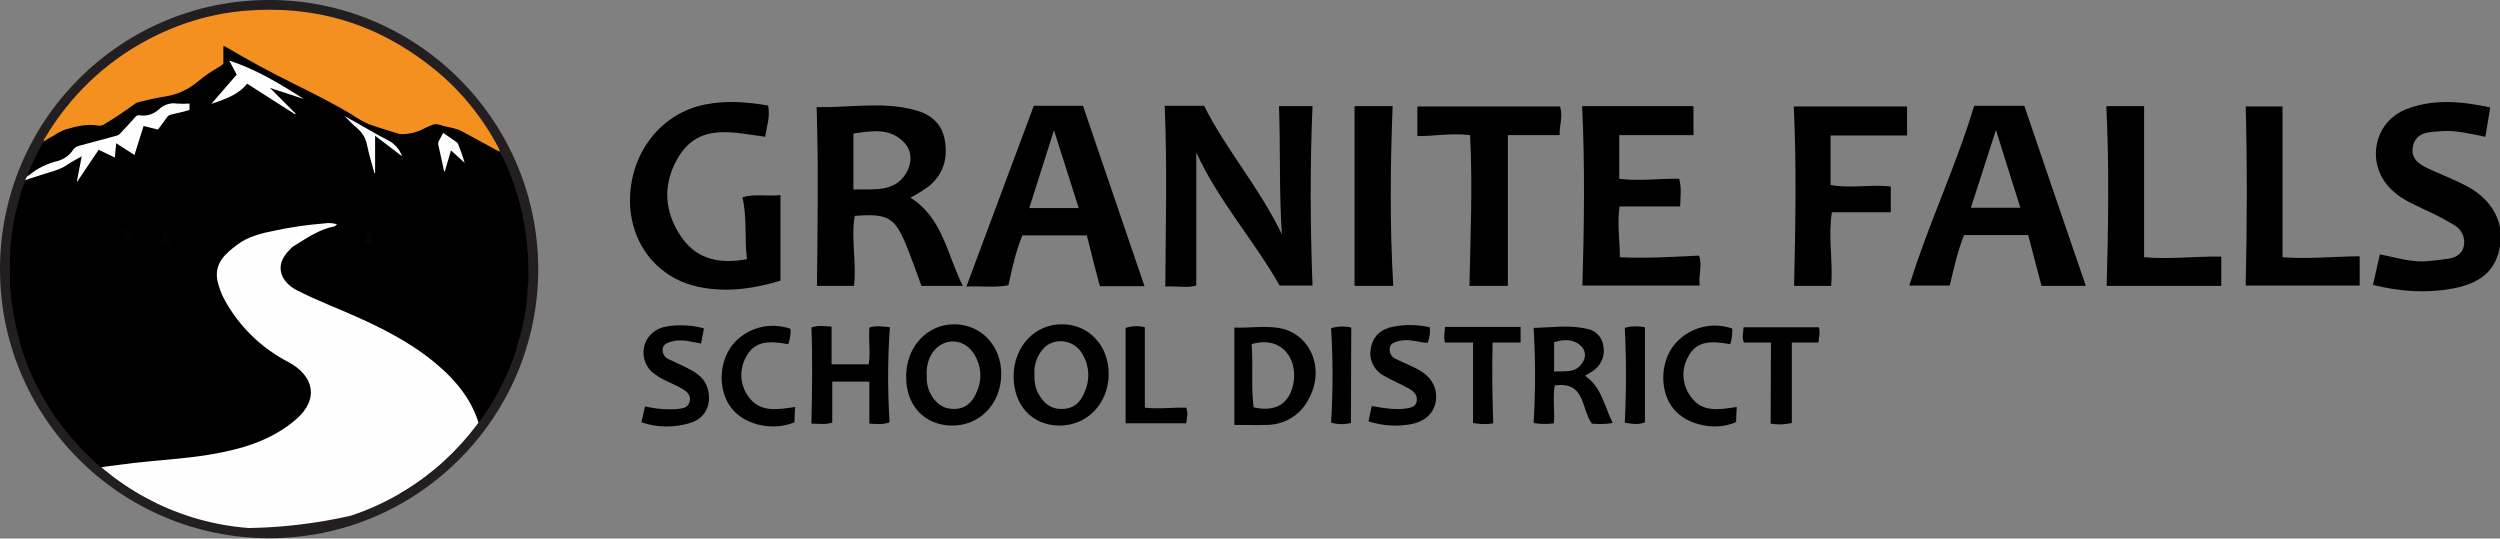 <?xml version="1.0" encoding="utf-8"?>
<!-- Generator: Adobe Illustrator 26.0.3, SVG Export Plug-In . SVG Version: 6.00 Build 0)  -->
<svg version="1.1" id="Layer_1" xmlns="http://www.w3.org/2000/svg" xmlns:xlink="http://www.w3.org/1999/xlink" x="0px" y="0px"
	 viewBox="0 0 767.8 165.4" style="enable-background:new 0 0 767.8 165.4;" xml:space="preserve">
<rect x="0" y="0" width="767.8" height="165.4" fill="#808080" stroke="none"/>
<style type="text/css">
	.st0{fill:#231F20;}
	.st1{fill:#F49020;}
	.st2{fill:#FEFEFE;}
	.st3{fill:#FDFDFD;}
	.st4{fill:#020202;}
	.st5{fill:#040404;}
	.st6{clip-path:url(#SVGID_00000072969290306888871130000014407915586755270048_);}
</style>
<path d="M357.7,32.5h12.1c6.9,13.7,17.2,25.4,23.9,39.5c-0.9-13.1-0.4-26.1-0.9-39.4h10.3c-0.8,18.4-0.7,36.6,0,55.1H393
	c-7.8-13.8-18.8-26-25.6-40.9v40.9c-2.6,0.8-5.7,0.1-9.5,0.3C358,69.5,358.5,51.2,357.7,32.5z"/>
<path d="M295.7,87.8H283c-1.4-3.8-2.8-7.8-4.4-11.8c-3.7-9.3-5.8-10.5-16.1-9.7c-1.2,7,0.6,14.1-0.2,21.5h-11.4
	c0.2-18.1,0.5-36.2-0.1-54.9c10.2,0.2,20.3-1.8,30.2,0.9c4.6,1.2,8.1,3.9,9.1,8.9c1.1,5.6-0.2,10.6-4.7,14.4
	c-1.8,1.3-3.8,2.6-5.8,3.6C289.5,66.9,290.8,78,295.7,87.8z M262.1,58.2c6.3-0.2,12.5,1,16.2-5c1.8-3,1.9-6.7-0.5-9.3
	c-4.4-4.8-10.1-3.7-15.7-2.9L262.1,58.2z"/>
<path d="M317.5,32.5h15.1c6.3,18.4,12.5,36.7,18.9,55.4h-13.7c-1.4-5.2-2.7-10.2-4-15.6H314c-2,4.8-3.1,9.9-4.3,15.3
	c-4,0.8-8.1,0.2-12.9,0.4L317.5,32.5z M331.3,63.9c-2.6-8.1-5-15.8-7.6-23.9c-2.6,8.3-5.1,16-7.6,23.9H331.3z"/>
<path d="M606.3,32.5h15.4c6.2,18.3,12.5,36.6,18.9,55.3H627c-1.4-5.2-2.7-10.3-4.1-15.6h-19.7c-2,5-3.1,10.1-4.4,15.5h-12.4
	C592.1,69.1,600.6,51.5,606.3,32.5z M620.5,63.8c-2.5-7.9-4.9-15.5-7.5-23.9c-2.8,8.6-5.2,16.2-7.7,23.9H620.5z"/>
<path d="M229.4,79.6c-0.8-6.6,0.1-12.8-1.4-19c3.9-1.2,7.7-0.2,11.7-0.7v26.3c-8.7,2.6-17.7,3.9-26.8,1.5
	c-12.2-3.3-19.9-14.3-19.4-27.4c0.6-14.2,10-25.6,23-28.2c6.5-1.3,12.8-0.8,19.4,0.3c0.7,3.4-0.4,6.3-0.9,9.6
	c-10.1-1.3-20.7-4.5-27.1,7c-4.5,8.1-3.8,16.4,1.5,24C214.2,79.8,221.2,81.1,229.4,79.6z"/>
<path d="M485.9,32.6h34.2v8.9h-22.8v13.4c6,0.8,12.1-0.1,18.4,0c0.8,2.8,0.4,5.5,0.3,8.5h-18.6c-0.8,5.3,0.1,10.4,0.1,15.6
	c8.2,0.4,16.1-0.1,24.3-0.5c1.1,3-0.2,5.9,0.2,9.2H486C486.5,69.5,486.8,51.2,485.9,32.6z"/>
<path d="M728.8,87.5l2.1-9.4c5.1,1,9.8,2.6,14.8,2.1c2-0.2,4-0.4,5.9-0.7c2.5-0.3,4.6-1.4,5.1-4c0.5-2.6-0.7-5.1-3-6.4
	c-3-1.8-6.1-3.4-9.2-4.8c-3.3-1.6-6.7-3-9.4-5.5c-8.7-7.5-6.6-21.2,4-25.3c8.3-3.2,16.9-2.4,25.7-0.5c-0.5,3.1-1,5.9-1.5,9
	c-4.7-0.9-9.1-2.1-13.7-1.7c-3.4,0.3-7.5,0.1-8.5,4.5s2.5,6,5.8,7.5c3.8,1.7,7.7,3.2,11.3,5.2c7.2,4,10.7,10.7,9.7,17.6
	c-1.2,7.6-5.4,11.7-14.5,13.5C745.2,90.1,737.3,89.6,728.8,87.5z"/>
<path d="M580.6,65.2h-18c-1.2,7.5,0.4,14.9-0.2,22.6H551c0.4-18.2,0.8-36.5-0.1-55.1h34.8v8.9h-23.5v15.2c6.2,1.2,12.3-0.3,18.5,0.5
	V65.2z"/>
<path d="M463.1,87.8h-11.8c0.3-15.4,1-30.7,0.2-46.3c-5.6-0.7-10.8,0.3-16.2,0.3v-9.1h43.8c1,2.9-0.2,5.8-0.1,8.8h-15.9V87.8z"/>
<path d="M646.9,32.6h11.6V79c7.5,0.7,15.6-0.3,23.7-0.2v9H647C647.5,69.5,647.8,51.2,646.9,32.6z"/>
<path d="M701,32.7V79c7.6,0.6,15.5-0.2,23.7-0.3v9h-35c0.4-18.3,0.5-36.5,0-55H701z"/>
<path d="M416,87.8V32.6h11.7c-0.7,18.3-0.9,36.6,0.2,55.2L416,87.8z"/>
<path d="M278.3,115.6c0-9.2,6.6-16.2,15.1-16c8.1,0.2,14.1,6.7,14.1,15.2c0,9.2-6.6,16-15.2,15.9
	C283.9,130.6,278.2,124.5,278.3,115.6z M284.6,115c-0.1,1.9,0.2,3.9,1,5.6c1.5,3,3.8,5,7.4,5s5.8-2.2,7-5.3c1.7-3.7,1.4-8-0.8-11.5
	c-3.3-5.4-10.2-5.2-13.3,0.3C285,110.8,284.5,112.9,284.6,115L284.6,115z"/>
<path d="M311.3,115.6c0-9.2,6.6-16.2,15.1-16c8.1,0.1,14.1,6.6,14.1,15.2c0,9.1-6.6,16-15.3,15.9C317,130.6,311.3,124.5,311.3,115.6
	z M317.7,114.9c-0.1,2,0.2,4,1.1,5.8c1.6,3,3.8,5,7.5,4.9s5.6-2.2,6.8-5.2c1.7-3.7,1.5-8-0.6-11.5c-1.3-2.6-4.1-4.2-7-4.1
	c-3.2,0.1-5.1,1.8-6.5,4.3C318,110.9,317.6,112.9,317.7,114.9z"/>
<path d="M379,100.6c4.6,0.2,9.1-0.6,13.6,0.1c9.7,1.5,14.5,12.4,9.4,21.7c-2.5,5.1-7.7,8.2-13.3,8.1c-3.1,0.1-6.3,0-9.6,0V100.6z
	 M385,125.1c4.9,1.1,8.5,0.1,10.6-3.1c2.5-3.8,2.5-9.9-0.2-13.4c-2.4-3.2-6.4-4.3-11-2.9C384.9,112.1,384.2,118.7,385,125.1
	L385,125.1z"/>
<path d="M273.2,129.7c-2.2,0.8-4,0.5-6.2,0.4v-12.9h-11.4v12.6c-2.2,0.7-4.1,0.3-6.4,0.3c0.2-10,0.4-19.7,0-29.5
	c2-0.8,4-0.4,6.2-0.3v11.6h11.4c0.6-3.7-0.1-7.5,0.2-11.3c2.1-0.7,4.1-0.3,6.3-0.1C272.6,110.2,272.6,120,273.2,129.7z"/>
<path d="M486.8,115.4c5.1,3.5,5.9,9.3,8.5,14.5c-2.1,0.4-4.2,0.4-6.4,0.2c-3.3-4.4-1.9-13.1-11.4-11.7c-0.7,3.8,0.1,7.6-0.3,11.6
	c-2,0.3-4.1,0.3-6.2-0.1c0.6-9.7,0.6-19.5,0-29.2c5.5-0.1,11-1,16.4,0.3c2.6,0.4,4.6,2.5,5,5.1c0.6,2.8-0.4,5.6-2.6,7.4
	C488.9,114.2,487.9,114.7,486.8,115.4z M477.3,114.1c3.5-0.2,6.8,0.6,8.8-2.9c1.1-1.6,0.8-3.7-0.5-4.9c-2.4-2.3-5.3-2.1-8.3-1.2
	L477.3,114.1z"/>
<path d="M216.2,100.9c-0.3,1.6-0.6,3-0.9,4.6c-3.1-0.5-6-1.5-9.1-0.6c-1.3,0.4-2.5,0.8-2.7,2.3c-0.1,1.3,0.6,2.6,1.8,3.1
	c2.1,1,4.2,1.9,6.3,3c2.7,1.4,5,3.1,5.8,6.3c1.2,4.5-0.7,8.7-5.1,10.2c-5,1.6-10.4,1.6-15.3-0.1c0.4-1.7,0.7-3.2,1.1-4.9
	c3.3,0.8,6.8,1.1,10.2,0.8c1.5-0.2,3-0.4,3.5-2.2s-0.6-3-2.1-3.9s-3.2-1.6-4.8-2.4c-1.7-0.7-3.2-1.7-4.6-2.8
	c-3.3-3-3.6-8.1-0.6-11.4c0.9-0.9,1.9-1.7,3.1-2.1C205.7,99.6,212.5,99.6,216.2,100.9z"/>
<path d="M439.1,100.5c0.2,1.6,0,3.3-0.7,4.8c-3-0.2-5.9-1.4-9-0.5c-1.3,0.4-2.5,0.7-2.6,2.3c-0.1,1.3,0.6,2.6,1.8,3.1
	c2.2,1.1,4.5,2,6.6,3.1c4.5,2.3,6.5,6,5.7,10.3c-0.8,3.9-4,6.4-9.1,6.9c-3.9,0.5-7.8,0.1-11.5-1.1c0.3-1.5,0.6-3,1-4.7
	c3.4,0.6,6.7,1.2,10.1,0.8c1.6-0.2,3.4-0.4,3.7-2.3s-0.9-3-2.3-3.8c-2.5-1.4-5.1-2.5-7.6-3.9c-3.1-1.6-4.9-5-4.2-8.4
	c0.6-4,3.3-6.1,7-6.8C431.7,99.6,435.5,99.7,439.1,100.5z"/>
<path d="M244.2,125c-0.1,1.8-0.2,3.3-0.2,4.7c-6.7,2.8-15.4,0.8-19.4-4.4s-4-13.5,0.2-19.2c4.3-5.4,11.5-7.4,18-5.1
	c0.1,1.6-0.2,3.2-0.7,4.7c-4.9-0.8-10-1.6-12.9,3.8c-2.2,3.8-2,8.5,0.5,12.1C233.3,126.8,238.6,125.8,244.2,125z"/>
<path d="M533.4,125c-0.1,1.8-0.2,3.2-0.2,4.6c-6.2,2.9-15.1,1-19.2-4s-4.3-13.5-0.2-19.2c4.2-5.6,11.6-7.8,18.2-5.5
	c0.1,1.6-0.1,3.2-0.6,4.8c-5-0.8-10.2-1.6-13,4c-2.1,3.8-1.8,8.5,0.8,12C522.7,126.8,527.8,125.8,533.4,125z"/>
<path d="M543.9,105.2h-8.3c-0.7-1.5-0.2-3-0.1-4.7h23.1c0.5,1.6,0,3.1-0.1,4.7h-8.2v24.7c-2.1,0.5-4.3,0.6-6.5,0.2L543.9,105.2z"/>
<path d="M467,105.2h-8.6c-0.2,8.3-0.1,16.5,0.2,24.8c-2,0.4-4.1,0.3-6.2-0.1v-24.7h-8.6c-0.5-1.5-0.1-3,0-4.8H467V105.2z"/>
<path d="M345.7,130v-29.3c1.9-0.6,4-0.7,5.9-0.2v24.7c4.1,0.5,8.4-0.1,12.7,0c0.7,1.7,0.2,3.1,0,4.8L345.7,130z"/>
<path d="M414.9,129.9c-2,0.5-4.1,0.5-6.1-0.1c0.6-9.7,0.6-19.3,0-29c2-0.6,4.1-0.7,6.2-0.2L414.9,129.9z"/>
<path d="M499,100.7c2-0.6,4.2-0.6,6.2-0.2v29.2c-2,0.8-4,0.5-6.2,0.1C499.5,120.1,499.5,110.4,499,100.7z"/>
<path class="st0" d="M165.3,82.6c0,45.6-37,82.7-82.6,82.7S0,128.3,0,82.7S37,0,82.6,0c0.6,0,1.2,0,1.8,0
	C129.3,1,165.2,37.7,165.3,82.6z"/>
<path d="M153.4,46.6c1.5,2.5,2.7,5.1,3.6,7.8c2,5.2,3.5,10.7,4.3,16.3c0.4,2.4,0.6,4.8,0.8,7.1s0.1,4.5,0.2,6.8c0.1,1,0,2.1-0.2,3.1
	c-0.3,0.2-0.7,0.4-1.1,0.3c-0.4,0-0.9,0-1.3,0H5.5c-0.8,0.1-1.7,0-2.4-0.3c0-3.3-0.2-6.6,0-9.9c0.3-5.9,1.3-11.7,3-17.3
	c0.4-1.8,1-3.5,1.8-5.2c0.2-0.5,0.7-0.6,1.2-0.7c2.8-0.8,5.5-1.8,8.2-2.6c2.3-0.8,4.2-2.3,6.3-3.5c0.5-0.4,1.1-0.6,1.7-0.5
	c-0.3,2.4-0.9,4.7-1.3,6.9c0.1-0.4,0.3-0.7,0.6-1c1.6-2.4,3.2-4.7,4.8-7.1c0.8-1.1,1-1.2,2.2-0.6c1.1,0.5,2.1,1,3.2,1.4
	c0.8-1.2,0-2.6,1.1-3.8c1.8,0.8,3.3,2.2,5.3,3.1c0.5-2,1.2-3.8,1.8-5.7c0.2-0.6,0.4-1.2,0.6-1.8c0.1-0.6,0.6-1,1.2-0.9
	c0.1,0,0.2,0.1,0.4,0.1c0.8,0.3,1.6,0.4,2.4,0.7c0.5,0.2,1.1,0,1.4-0.5c0.6-0.8,1.2-1.6,1.8-2.5c0.5-0.9,1.4-1.5,2.4-1.6
	c1.3-0.2,2.5-0.6,3.8-0.9c1-0.3,1.1-0.5,0.8-1.6c-1-0.2-2.1,0-3.2-0.1c-2.2-0.3-4.4,0.5-6,2c-1.2,1.2-2.9,1.7-4.6,1.5
	c-1.1-0.1-2.1,0.3-2.7,1.2c-1.3,1.4-2.6,2.8-3.9,4.2c-0.5,0.5-1.1,0.8-1.7,1l-11,3c-0.8,0.2-1.6,0.7-2.1,1.4
	c-1.2,1.6-2.9,2.8-4.8,3.3c-3,0.7-5.7,2-8.1,3.9c-0.2,0.2-0.6,0.5-1,0.3c-0.1,0-0.3-0.1-0.2-0.3c1.3-3.3,2.8-6.5,4.6-9.6
	c0.1-0.2,0.3-0.3,0.4-0.4c0.1-0.3,0.4-0.6,0.7-0.8c1.6-1,3.2-2,4.9-2.7c2.6-1.1,5.3-1.7,8.1-1.8c0.9,0,1.9,0.2,2.8,0.2
	c0.9,0,1.7-0.2,2.5-0.7c2.8-1.7,5.5-3.5,8.2-5.5c0.8-0.6,1.8-1.1,2.8-1.3c2.7-0.6,5.4-1.2,8.1-1.7c3.3-0.6,6.4-2,8.9-4.2
	c2.1-1.7,4.4-3.3,6.8-4.6c0.8-0.4,1.3-1.3,1.2-2.2c-0.1-1-0.1-1.9,0-2.9c-0.1-0.4,0-0.9,0.3-1.2c0.5-0.1,1.1,0.1,1.5,0.4
	c7.5,4.4,15.2,8.4,23,12.2c6.4,3.2,12.8,6.6,19,10.4c2.1,1.3,4.5,1.6,6.8,2.4c0.5,0.2,1.1,0.3,1.7,0.5c2.8,1.1,6,0.9,8.7-0.5
	c1.2-0.5,2.4-1,3.7-1.6c0.3-0.2,0.8-0.3,1.1-0.2c2.6,0.6,5.2,0.8,7.6,2c3.7,1.9,7.4,4,11.1,5.9C153,45.9,153.3,46.2,153.4,46.6z"/>
<path d="M48.1,154.5c-1.7-0.5-3.3-1.3-4.8-2.4c-3.8-2.1-7.3-4.5-10.7-7.2c-3.6-2.9-6.9-6.2-10-9.7c-3.3-3.7-6.2-7.7-8.7-12
	c-3.3-5.5-5.9-11.5-7.7-17.6c-0.1-0.2-0.1-0.4-0.1-0.6c0.3-0.2,0.6-0.3,1-0.3H157c0.7,0,1.5-0.2,2.1,0.4c-0.3,1.8-0.9,3.6-1.6,5.3
	c-2.4,6.6-5.7,12.8-9.8,18.5c-2,2.8-4.1,5.4-6.4,7.9c-4.9,5.3-10.5,9.9-16.6,13.8c-0.7,0.5-1.3,1.2-2.3,1.1
	c-0.3-0.4-0.4-0.9-0.3-1.4c0.1-5.6-2.5-9.9-6.5-13.6c-4.7-4.3-10.3-7-16.1-9.5c-2.5-1.1-5-2.2-7.5-3.3c-0.4-0.2-0.8-0.4-1.2-0.7
	c-2.6-2.2-2.6-4.7,0.3-7.1c1.9-1.5,4.1-2.7,6.4-3.3c-1.9,0.1-3.8,0.3-5.7,0.6c-2.4,0.3-4.7,0.9-7,1.6c-2.1,0.7-3.9,2.1-5.2,3.9
	c-0.8,1.2-1,2.8-0.4,4.1c1,2.8,2.6,5.3,4.7,7.4c1.9,2,4.1,3.6,6.5,4.7c1.2,0.7,2.2,1.6,3,2.7c1.5,2,1,4.8-1.2,6.8
	c-2.3,2.1-5.1,3.7-8.1,4.7c-3.4,1.1-6.8,1.8-10.3,2.2c-5,0.6-10.1,0.9-15.1,1.8c-3.2,0.6-6.4,0.8-9.5,1.5
	C48.7,154.7,48.4,154.7,48.1,154.5z"/>
<path class="st1" d="M153.4,46.6c-3.8-2.1-7.6-4.1-11.4-6.2c-2.2-1.2-4.8-1.3-7.1-2.1c-0.8-0.3-1.7-0.2-2.5,0.2
	c-0.8,0.4-1.7,0.7-2.4,1.1c-2.1,1.1-4.4,1.6-6.8,1.6c-0.3,0-0.7-0.1-1-0.2c-3-0.9-5.9-1.8-8.8-2.8c-1.8-0.8-3.4-1.7-5-2.8
	c-5.9-3.6-12.2-6.7-18.4-9.8c-6.9-3.4-13.7-7.1-20.3-11c-0.3-0.2-0.6-0.3-1.1-0.6v5.5c-0.3,0.4-0.7,0.7-1.1,0.9
	c-2.4,1.4-4.7,2.9-6.8,4.7c-3,2.5-6.6,4.1-10.4,4.6c-2.5,0.4-5,1-7.5,1.6c-0.5,0.1-1,0.3-1.4,0.6c-3,2.2-6.1,4.3-9.3,6.2
	c-0.5,0.4-1.1,0.5-1.7,0.5c-3.6-0.7-7,0.2-10.4,1.2c-1.3,0.5-2.5,1.1-3.6,1.9c-1,0.5-2,1.1-2.9,1.7c-0.2-0.6,0.3-0.9,0.5-1.3
	c7.5-12.6,18.2-22.9,31.2-29.8c9.3-5,19.5-8.1,30.1-9c21.4-1.8,40.6,4,57.4,17.4c8.5,6.7,15.4,15.2,20.4,24.7
	C153.2,45.8,153.5,46.1,153.4,46.6z"/>
<path d="M159.1,105h-1.5H7.5H6.1c-1.6-5.6-2.6-11.4-3-17.2c0.2,0,0.5,0,0.8,0h158.2c-0.1,4.1-0.7,8.3-1.6,12.3
	C160.2,101.7,159.7,103.4,159.1,105z"/>
<path class="st2" d="M8.7,53.9h0.1c2.6-2.2,5.7-3.7,9.1-4.5c1.9-0.6,3.6-1.8,4.6-3.5c0.4-0.5,1-0.9,1.7-1.1c3.9-1,7.7-2.1,11.5-3.1
	c0.5-0.1,1-0.4,1.3-0.8c1.5-1.6,3-3.2,4.5-4.9c0.3-0.4,0.8-0.7,1.4-0.6c2.2,0.4,4.4-0.4,6-1.9c1.5-1.4,3.5-2,5.4-1.7
	c1.3,0.1,2.6,0.1,3.9,0v2c-1.9,0.5-3.8,1-5.7,1.4c-0.5,0.1-0.9,0.4-1.2,0.8c-0.9,1.3-1.8,2.5-2.8,3.8l-4.4-1.1l-2.8,8.9L35.7,44
	c-0.2,1.5-0.3,2.9-0.4,4.4L30.3,46l-6.6,9.8l-0.1-0.1l1.5-7.7c-1.5,0.9-3,1.6-4.3,2.5c-2.5,1.8-5.5,2.3-8.4,3.3
	c-1.5,0.5-3.1,1-4.6,1.5C7.9,54.8,8.2,54.2,8.7,53.9z"/>
<path class="st2" d="M90.6,35.1l-14.7-9.4c-2.8,3.5-6.9,4.8-11,6.2l7.8-9l-2.3-4.3c8.3,2.7,15.7,7.2,22.9,11.8L82.9,27l7.9,7.9
	L90.6,35.1z"/>
<path class="st3" d="M123.5,48l-8.3-6.3v11.5H115c-0.8-2.9-1.7-5.8-2.3-8.8c-0.4-2-1.5-3.8-3.1-5.1c-1.3-1.1-2.6-2.4-3.8-3.7l3,1.7
	c3.4,1.9,6.7,3.9,10.2,5.7C121.1,44,122.7,45.8,123.5,48z"/>
<path class="st2" d="M136.4,52.6c-0.6-2.7-1.2-5.5-1.8-8.2c-0.1-0.5,0.1-1.1,0.4-1.5c0.4-0.7,0.7-1.4,1.1-2.1l4.2,2.9
	c0.1,0.1,0.2,0.2,0.3,0.3c0.8,2,1.5,3.9,2.1,6l-4.2-3.8l-1.9,6.5L136.4,52.6z"/>
<path class="st4" d="M37.5,74v-3.7c1.2-0.2,2.5-0.4,3.4,0.6c0.5,0.6,0.5,1.4,0.1,2C40.2,74.2,38.9,74,37.5,74z"/>
<path class="st5" d="M52.5,75.2h-3.3l1.7-5.2C51.4,71.8,51.9,73.5,52.5,75.2z"/>
<path class="st5" d="M115,75.2h-3.3c0.5-1.7,1.1-3.3,1.7-5.2C114,71.9,114.5,73.5,115,75.2z"/>
<rect x="59.6" y="105" width="52.1" height="33.9"/>
<g>
	<defs>
		<path id="SVGID_1_" d="M162.3,82.7c0.1,44-35.6,79.7-79.6,79.7c-44,0.1-79.7-35.6-79.7-79.6C3,38.8,38.6,3.1,82.6,3.1
			c0.6,0,1.2,0,1.7,0C127.6,4.1,162.2,39.4,162.3,82.7z"/>
	</defs>
	<clipPath id="SVGID_00000181793658103194735850000013057526501498705309_">
		<use xlink:href="#SVGID_1_"  style="overflow:visible;"/>
	</clipPath>
	<g style="clip-path:url(#SVGID_00000181793658103194735850000013057526501498705309_);">
		<path class="st2" d="M9.9,146.9c10.3-2,20.7-3.4,31-4.7c7.9-0.9,15.8-1.3,23.6-2.6c9.5-1.6,18.7-4.2,26.3-10.7
			c7.4-6.3,5.6-13.6-2.4-17.8c-8.1-4.2-14.9-10.8-19.3-18.8c-1.1-1.9-1.8-3.9-2.3-6c-1.1-5.4,2.4-8.4,6-11.1
			c3.4-2.6,7.6-3.6,11.7-4.4c5.1-1.1,10.2-1.8,15.3-2.2c1.2-0.2,2.5-0.1,3.7,0.3c-0.3,0.3-0.5,0.5-0.7,0.6
			c-4.7,0.9-8.6,3.6-12.6,6.1c-0.5,0.3-0.9,0.7-1.3,1.2c-5.2,5.1-2.1,10.1,2.2,12.3c6.2,3.2,12.7,5.6,19.1,8.5
			c9.3,4.2,18.3,9,25.9,16c6.3,5.8,10.8,12.6,12,21.3c0.2,2.3,0.2,4.7,0.2,7c-0.4,1-1.3,1.3-2.1,1.7c-16.5,9.2-34.6,15.1-53.4,17.4
			c-27.6,3.5-55.7-0.8-81-12.6C11.1,147.8,10.3,147.7,9.9,146.9z"/>
	</g>
</g>
</svg>
